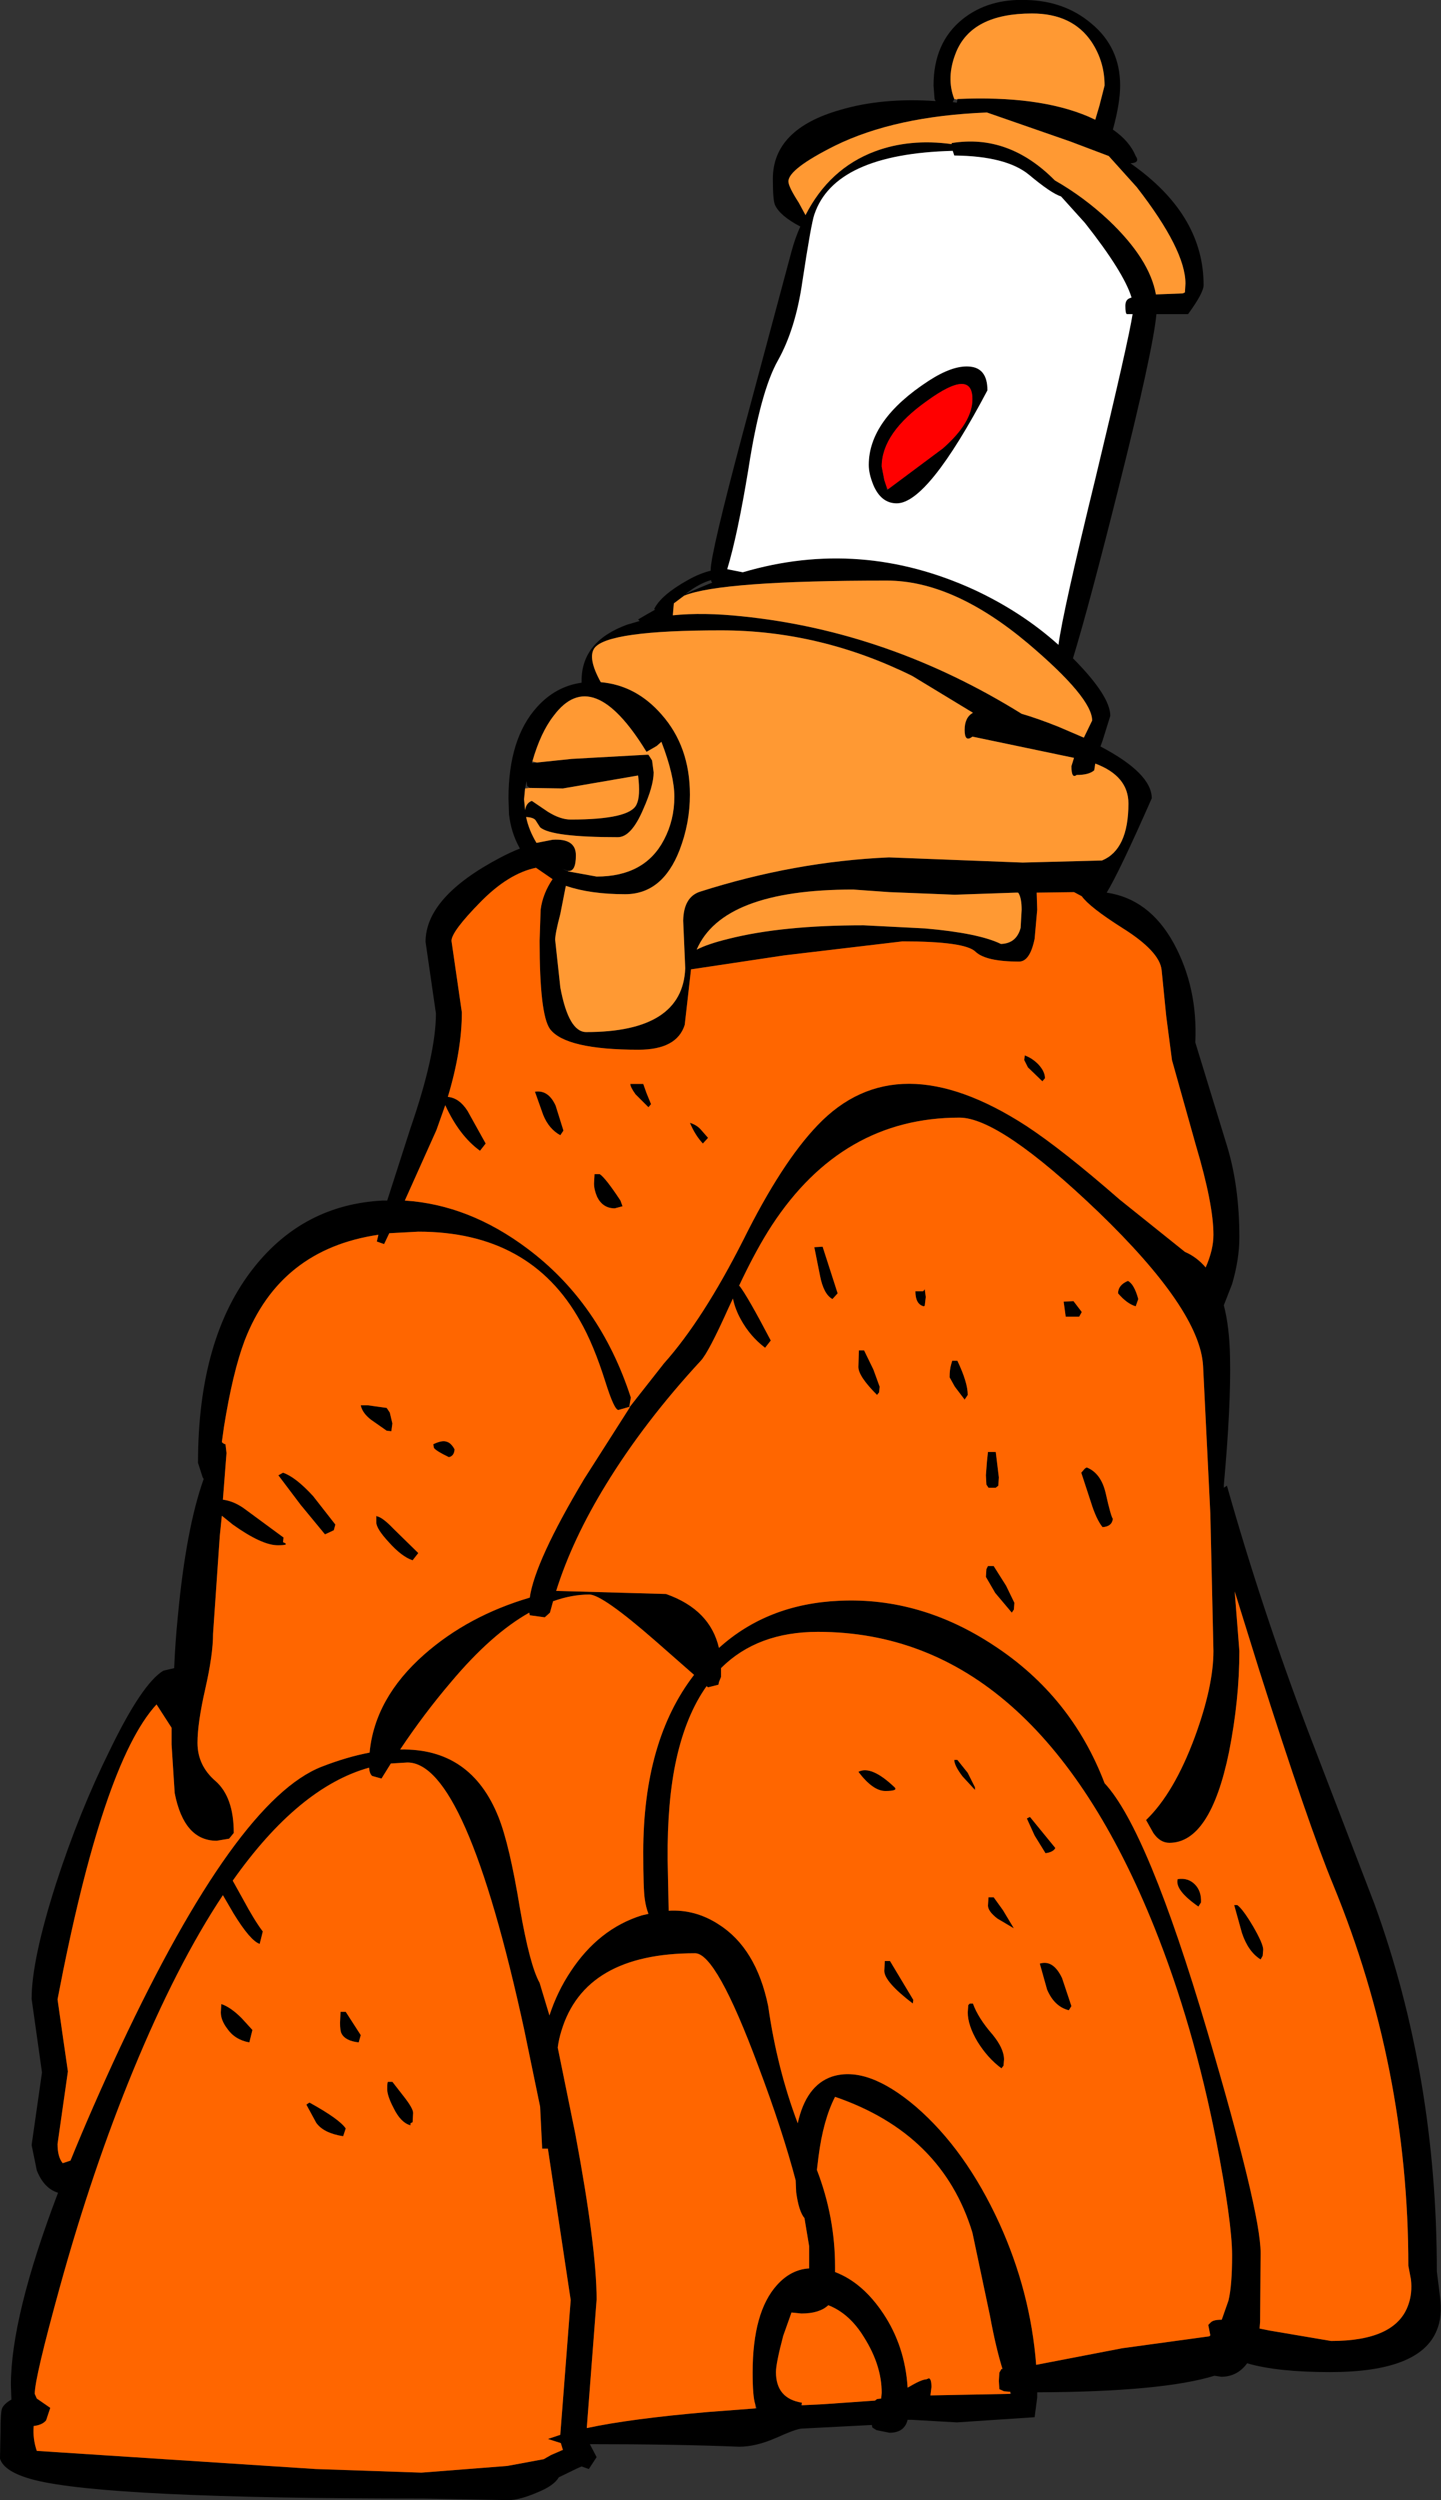<?xml version="1.0" encoding="UTF-8" standalone="no"?>
<svg xmlns:xlink="http://www.w3.org/1999/xlink" height="241.15px" width="139.0px" xmlns="http://www.w3.org/2000/svg">
  <rect width="100%" height="100%" fill="#333333" stroke="none"/>
  <g transform="matrix(1.0, 0.0, 0.0, 1.0, 0.0, 0.0)">
    <path d="M92.35 9.6 L92.35 9.55 Q100.2 9.2 105.0 11.25 L105.65 11.55 106.05 10.2 106.55 8.25 Q106.55 5.95 105.3 4.05 103.45 1.3 99.55 1.3 93.7 1.3 92.2 5.1 91.25 7.5 92.05 9.55 L91.9 9.85 92.3 9.9 92.35 9.6 M108.05 8.25 Q108.05 9.95 107.35 12.5 108.95 13.6 109.55 15.05 110.0 15.7 109.05 15.75 L109.6 16.15 Q116.1 20.95 116.1 27.5 116.1 28.25 114.6 30.3 L111.55 30.3 Q111.2 33.9 107.95 46.85 105.1 58.25 103.5 63.5 L103.6 63.6 Q107.1 67.15 107.1 69.05 L106.35 71.45 106.15 72.0 Q111.1 74.6 111.1 77.0 107.95 84.15 106.75 86.1 110.85 86.7 113.2 90.95 115.55 95.25 115.3 100.55 L118.35 110.5 Q119.55 114.4 119.55 119.35 119.55 121.45 118.85 123.85 L118.05 125.9 Q118.6 128.0 118.65 130.95 118.75 135.55 118.05 143.25 L118.05 143.5 118.2 143.4 118.35 143.3 Q121.7 155.15 126.15 166.9 L132.6 183.7 Q138.6 200.25 138.6 219.1 L138.9 221.5 Q139.15 223.45 138.6 224.75 137.0 228.8 128.3 228.8 123.2 228.8 120.3 227.95 119.35 229.25 117.8 229.25 L117.15 229.15 Q112.15 230.7 100.05 230.75 L100.05 231.25 99.8 233.15 92.3 233.65 87.9 233.4 87.55 233.4 Q87.25 234.65 85.8 234.65 L84.55 234.4 84.15 234.15 84.1 233.9 77.35 234.25 Q76.85 234.25 74.85 235.15 72.9 236.0 71.3 236.0 65.25 235.75 56.9 235.75 L57.0 235.95 57.55 237.0 56.8 238.15 56.1 237.9 55.65 238.1 53.9 238.95 Q53.45 239.75 51.85 240.4 50.1 241.15 49.05 241.15 L40.8 241.0 Q10.35 241.0 3.3 239.2 0.4 238.45 0.0 237.15 L0.05 234.55 Q0.05 232.65 0.2 232.3 0.4 231.85 1.1 231.45 L1.05 230.05 Q1.05 223.45 5.6 211.5 4.25 211.1 3.55 209.35 L3.05 206.9 3.55 203.4 4.05 199.9 3.55 196.35 3.05 192.8 Q3.05 189.05 5.4 181.7 7.65 174.75 10.6 168.8 13.7 162.4 15.75 161.15 L16.8 160.9 Q16.9 158.45 17.15 155.95 17.95 147.4 19.65 142.65 L19.55 142.5 19.1 141.1 Q19.1 129.05 24.5 122.25 29.3 116.2 36.9 115.8 L37.35 115.8 39.6 108.8 Q42.05 101.7 42.05 97.75 L41.55 94.3 41.05 90.85 Q41.05 86.5 48.3 82.7 49.25 82.2 50.15 81.85 L50.1 81.75 Q49.3 80.3 49.1 78.55 L49.05 77.0 Q49.05 71.25 51.8 68.2 53.6 66.2 56.1 65.85 L56.1 65.65 Q56.1 61.85 60.5 60.25 L61.7 59.9 61.55 59.75 Q62.4 59.25 63.2 58.8 L63.1 58.75 Q63.75 57.4 66.35 55.95 67.5 55.3 68.55 55.05 L68.55 55.0 Q68.55 53.4 71.7 41.6 L76.35 24.25 Q76.7 22.95 77.2 21.85 75.2 20.8 74.75 19.75 74.55 19.3 74.55 17.25 74.55 12.45 81.05 10.6 85.1 9.4 90.25 9.75 L90.15 9.55 90.05 8.25 Q90.05 4.1 92.85 1.85 95.35 -0.15 99.05 0.0 102.7 0.1 105.25 2.25 108.05 4.55 108.05 8.25 M106.95 21.25 Q110.9 25.0 111.5 28.4 L114.1 28.3 114.3 28.2 114.35 27.35 Q114.35 24.1 109.65 18.05 L106.95 15.05 103.25 13.65 95.2 10.85 Q86.35 11.2 80.55 14.05 76.05 16.3 76.05 17.5 76.05 18.0 77.05 19.55 L77.7 20.75 Q80.0 16.25 84.4 14.6 87.75 13.35 91.8 13.9 L91.8 13.8 Q97.3 12.9 101.75 17.4 104.55 19.0 106.95 21.25 M102.35 18.95 Q101.4 18.65 99.25 16.85 97.05 15.05 92.05 15.0 L91.9 14.55 Q80.5 14.85 78.55 20.7 78.25 21.55 77.4 27.15 76.75 31.7 75.05 34.75 73.35 37.75 72.2 45.2 71.15 51.6 70.15 54.9 L71.65 55.2 Q83.0 51.85 94.0 56.9 98.6 59.05 102.1 62.2 102.5 59.1 105.7 46.0 108.85 32.9 109.25 30.3 L108.7 30.3 Q108.55 30.25 108.55 29.5 108.55 28.9 109.0 28.75 L109.15 28.7 Q108.4 26.25 104.65 21.5 L102.35 18.95 M85.65 47.2 L90.95 43.25 Q93.8 40.75 93.8 38.5 93.8 35.5 89.45 38.65 85.05 41.75 85.05 45.0 L85.3 46.3 85.55 47.05 85.55 47.25 85.65 47.2 M83.8 44.85 Q83.8 40.5 89.55 36.75 91.85 35.25 93.45 35.35 95.25 35.45 95.25 37.65 89.5 48.55 86.5 48.55 85.0 48.55 84.25 46.8 83.8 45.7 83.8 44.85 M54.55 85.6 L54.05 88.15 Q53.55 90.05 53.55 90.65 L54.05 95.25 Q54.85 99.55 56.55 99.55 65.85 99.55 66.1 93.4 L65.9 88.8 Q65.95 86.5 67.55 86.0 76.65 83.1 85.75 82.7 L98.65 83.2 106.3 83.0 Q108.85 81.95 108.85 77.5 108.85 74.85 105.65 73.65 L105.55 74.3 Q105.05 74.75 103.85 74.75 103.35 75.15 103.35 73.9 L103.6 73.1 93.8 71.05 Q93.05 71.65 93.05 70.4 93.05 69.2 93.85 68.75 L88.0 65.2 Q79.1 60.8 69.55 60.8 58.65 60.8 57.35 62.5 56.65 63.45 57.95 65.8 61.35 66.1 63.8 68.9 66.55 72.0 66.55 76.65 66.55 79.4 65.55 82.0 63.9 86.25 60.3 86.25 56.95 86.25 54.6 85.45 L54.55 85.4 54.55 85.6 M104.55 71.15 L105.35 69.5 Q105.35 67.3 99.15 62.05 91.95 56.0 85.55 56.0 69.6 56.0 66.0 57.45 L65.0 58.2 64.9 59.35 Q67.85 59.05 71.6 59.45 85.75 60.9 98.55 68.85 100.1 69.3 102.1 70.1 L104.55 71.15 M97.95 86.1 L92.1 86.3 85.8 86.05 82.3 85.8 Q69.7 85.8 67.2 91.6 68.25 91.05 70.3 90.55 75.45 89.25 83.3 89.25 L89.2 89.55 Q94.4 90.0 96.55 91.05 98.05 91.0 98.45 89.5 L98.55 87.75 Q98.55 86.65 98.25 86.15 L98.2 86.1 97.95 86.1 M60.75 135.7 L64.05 131.5 Q67.8 127.3 71.7 119.6 75.4 112.15 78.85 108.55 86.5 100.5 99.0 108.6 102.5 110.9 108.0 115.7 L114.3 120.75 Q115.45 121.25 116.3 122.25 117.05 120.55 117.05 119.1 117.05 116.15 115.35 110.45 L113.05 102.25 112.5 98.05 112.05 93.55 Q111.85 91.75 108.25 89.5 105.1 87.5 104.35 86.45 L103.6 86.05 100.0 86.1 100.05 87.75 99.8 90.55 Q99.35 92.75 98.3 92.75 95.1 92.75 94.1 91.8 93.1 90.8 87.05 90.8 L75.65 92.15 66.65 93.5 66.65 93.55 66.05 98.85 Q65.3 101.25 61.6 101.25 54.55 101.25 53.05 99.25 52.05 97.85 52.05 90.75 L52.15 87.75 Q52.35 86.2 53.3 84.8 L51.7 83.7 Q49.05 84.25 46.35 87.0 43.55 89.85 43.55 90.75 L44.05 94.2 44.55 97.65 Q44.55 101.3 43.2 105.8 44.3 105.9 45.1 107.15 L46.85 110.3 46.3 111.0 Q44.3 109.55 42.95 106.6 L42.1 109.0 39.05 115.8 Q45.25 116.2 50.9 120.45 57.9 125.7 60.85 134.8 L60.7 135.7 59.65 136.0 Q59.25 136.0 58.4 133.3 57.25 129.65 55.95 127.4 51.15 118.8 40.35 118.8 L37.55 118.95 37.05 120.0 36.35 119.75 36.5 119.1 Q27.0 120.5 23.6 129.3 22.45 132.35 21.6 137.65 L21.4 139.1 Q21.6 139.3 21.75 139.3 L21.85 140.15 21.5 144.65 Q22.65 144.8 23.75 145.65 L27.35 148.3 27.3 148.75 Q28.05 149.05 26.8 149.05 25.25 149.05 22.45 147.05 L21.4 146.2 21.2 148.15 20.55 157.6 Q20.55 159.6 19.8 162.9 19.05 166.2 19.05 168.1 19.05 170.3 20.8 171.8 22.55 173.35 22.55 176.8 L22.1 177.35 20.9 177.55 Q17.75 177.55 16.85 172.95 L16.55 168.25 16.55 166.65 15.1 164.4 Q9.9 170.05 5.55 192.85 L6.05 196.35 6.55 199.8 6.05 203.3 5.55 206.8 Q5.55 208.05 6.05 208.65 L6.8 208.4 Q8.85 203.35 11.6 197.45 22.8 173.6 31.05 170.4 33.5 169.45 35.65 169.05 36.15 163.8 40.9 159.6 45.15 155.85 51.1 154.1 51.6 150.6 56.35 142.65 L60.75 135.75 60.75 135.7 M68.7 56.2 L68.6 56.05 68.6 55.95 Q67.5 56.25 66.25 57.2 L66.15 57.3 Q67.4 56.7 68.7 56.2 M51.8 73.55 L55.15 73.2 62.35 72.8 62.55 72.8 62.9 73.35 63.05 74.5 Q63.05 75.8 62.05 78.05 60.9 80.75 59.6 80.75 53.2 80.75 52.1 79.8 L51.65 79.1 Q51.45 78.85 50.75 78.8 51.0 80.05 51.75 81.3 L53.3 81.0 Q55.55 80.85 55.55 82.5 55.55 84.1 54.8 84.0 L54.25 83.8 54.8 84.05 57.55 84.55 Q62.2 84.55 64.05 81.0 65.05 79.1 65.05 76.85 65.05 74.8 63.8 71.55 L63.35 71.95 62.4 72.5 62.35 72.5 Q57.15 64.0 53.4 69.05 52.15 70.65 51.35 73.45 L51.3 73.6 51.8 73.55 M51.1 76.0 L50.85 75.8 50.8 75.35 50.65 76.05 50.55 77.1 50.65 78.15 Q50.75 77.45 51.3 77.25 L52.85 78.3 Q54.05 79.05 55.05 79.05 60.75 79.05 61.4 77.6 61.8 76.8 61.55 74.8 L54.3 76.05 51.1 76.0 M62.05 104.55 L62.35 105.4 62.8 106.5 62.55 106.8 61.3 105.55 Q60.8 104.85 60.8 104.55 L62.05 104.55 M68.3 109.75 L67.8 110.3 Q67.05 109.5 66.55 108.3 67.2 108.5 67.6 108.95 L68.3 109.75 M79.35 120.25 L80.8 124.75 80.3 125.3 Q79.45 124.85 79.1 123.05 L78.55 120.3 79.35 120.25 M53.6 106.65 L54.35 109.05 54.05 109.5 Q52.95 108.9 52.4 107.55 L51.6 105.3 Q52.9 105.1 53.6 106.65 M57.3 114.15 L57.35 113.25 57.85 113.25 Q58.4 113.6 59.85 115.8 L60.05 116.35 59.3 116.55 Q58.15 116.55 57.6 115.45 57.3 114.75 57.3 114.15 M43.3 140.55 Q42.05 139.95 41.85 139.65 L41.8 139.3 Q42.65 138.9 43.05 139.05 43.5 139.15 43.85 139.8 43.8 140.45 43.3 140.55 M71.3 124.0 L71.25 124.05 71.35 124.05 Q72.15 125.1 74.35 129.3 L73.8 130.0 Q72.35 128.9 71.45 127.25 70.9 126.25 70.7 125.25 L70.3 126.1 Q68.35 130.45 67.6 131.25 62.15 137.15 58.45 143.2 55.2 148.5 53.65 153.45 L64.25 153.75 Q68.5 155.25 69.35 158.95 74.05 154.7 81.0 154.4 88.8 154.05 95.85 158.7 103.35 163.6 106.55 172.0 110.7 176.45 116.45 195.9 121.6 213.35 121.6 217.3 L121.55 223.95 121.5 224.6 122.5 224.8 128.4 225.8 Q134.65 225.8 135.85 222.3 136.25 221.2 136.1 219.85 L135.85 218.55 Q135.85 199.45 128.6 181.8 126.2 176.0 121.45 161.05 L119.1 153.5 119.55 159.25 Q119.55 163.95 118.55 169.0 116.75 177.75 112.8 177.75 111.9 177.75 111.25 176.8 L110.55 175.55 Q113.25 172.95 115.25 167.55 117.05 162.65 117.05 159.25 L116.75 146.0 116.05 131.75 Q115.75 126.35 105.95 116.9 96.45 107.8 92.55 107.8 81.25 107.8 74.45 118.2 72.95 120.5 71.3 124.0 M35.5 135.55 L37.3 135.8 37.6 136.25 37.85 137.3 37.75 138.05 37.3 138.0 35.8 136.95 Q34.95 136.3 34.8 135.55 L35.5 135.55 M27.3 142.05 Q28.5 142.45 30.2 144.3 L32.35 147.05 32.2 147.6 31.35 148.0 29.0 145.15 26.85 142.3 27.3 142.05 M37.95 147.45 L40.35 149.8 39.8 150.5 Q38.75 150.15 37.5 148.75 36.3 147.45 36.3 146.85 L36.3 146.2 36.35 146.25 Q36.9 146.35 37.95 147.45 M35.6 170.5 Q28.8 172.4 22.45 181.4 L23.45 183.2 Q24.55 185.25 25.35 186.3 L25.05 187.5 Q24.15 187.2 22.55 184.6 L21.5 182.8 Q17.05 189.5 12.85 199.7 8.9 209.3 5.8 220.5 3.35 229.35 3.35 230.9 L3.55 231.35 4.85 232.25 4.45 233.45 Q4.1 233.9 3.25 234.0 3.15 235.25 3.55 236.4 L30.45 238.15 40.65 238.5 48.95 237.85 52.45 237.2 53.15 236.8 54.3 236.3 54.25 236.15 54.1 235.65 52.85 235.25 54.05 234.85 54.05 234.8 55.05 221.85 52.85 207.25 52.3 207.25 52.1 203.2 50.55 195.7 Q44.95 170.0 39.3 170.0 L37.7 170.1 36.8 171.55 35.9 171.3 Q35.65 171.1 35.6 170.5 M21.3 194.1 L21.35 193.3 Q22.25 193.6 23.3 194.65 L24.35 195.8 24.05 197.0 Q22.65 196.75 21.9 195.65 21.3 194.85 21.3 194.1 M32.8 195.1 L32.85 194.05 33.35 194.05 34.8 196.3 34.6 197.0 Q33.3 196.85 32.95 196.15 32.8 195.9 32.8 195.1 M68.3 162.75 L68.15 162.6 68.15 162.65 Q66.2 165.4 65.25 169.65 64.35 173.7 64.4 179.4 L64.5 184.3 Q67.05 184.15 69.3 185.6 72.95 187.9 74.1 193.5 74.95 199.5 76.95 204.8 77.75 201.15 80.25 200.3 83.65 199.2 88.35 203.2 93.15 207.35 96.4 214.45 99.4 221.05 99.95 228.1 L108.25 226.5 116.65 225.35 116.75 225.25 116.55 224.25 116.8 224.0 Q117.05 223.75 117.8 223.75 L117.85 223.75 118.5 221.9 Q118.85 220.45 118.85 217.55 118.85 214.35 117.3 206.4 115.1 195.25 111.35 185.9 99.9 157.4 78.9 157.4 73.05 157.4 69.55 160.9 L69.55 161.75 69.35 162.25 69.3 162.5 68.3 162.75 M63.25 158.3 Q58.1 153.8 56.85 153.8 55.15 153.8 53.35 154.45 L53.05 155.55 52.55 156.0 51.1 155.8 51.05 155.55 Q47.4 157.6 43.5 162.25 40.9 165.3 38.6 168.75 45.45 168.6 48.1 175.3 49.15 177.95 50.15 184.05 51.1 189.55 52.05 191.25 L53.0 194.4 Q53.75 192.1 55.05 190.15 57.75 186.05 61.9 184.75 L62.55 184.6 Q62.3 183.95 62.2 183.2 62.05 182.25 62.05 178.65 62.05 167.9 66.95 161.55 L63.25 158.3 M72.85 231.9 Q72.6 231.15 72.6 228.85 72.6 223.0 74.95 220.4 76.3 218.9 78.05 218.8 L78.05 216.65 77.6 213.95 Q77.05 213.3 76.8 211.45 L76.75 210.3 Q75.45 205.4 73.15 199.3 69.1 188.4 67.05 188.4 56.4 188.4 54.15 195.9 53.9 196.7 53.8 197.5 L55.5 205.85 Q57.55 216.8 57.55 221.8 L56.6 234.2 Q60.8 233.3 68.3 232.65 L72.9 232.3 73.0 232.3 72.85 231.9 M98.85 101.8 Q99.55 102.05 100.15 102.65 100.8 103.35 100.8 104.0 L100.55 104.3 99.15 102.95 98.8 102.25 98.85 101.8 M91.75 131.6 L91.85 131.25 92.35 131.25 Q93.35 133.35 93.35 134.55 L93.05 135.0 92.1 133.75 91.6 132.85 Q91.6 132.1 91.75 131.6 M89.2 124.35 L89.3 125.1 89.2 125.95 89.1 126.0 Q88.3 125.8 88.3 124.55 L89.05 124.55 89.2 124.35 M84.6 134.55 Q82.8 132.75 82.8 131.85 L82.85 130.25 83.35 130.25 84.25 132.1 84.85 133.75 84.8 134.3 84.6 134.55 M95.2 141.0 L95.3 140.05 96.05 140.05 96.35 142.5 96.3 143.3 96.05 143.5 95.35 143.5 95.15 143.2 95.1 142.3 95.2 141.0 M109.55 126.0 Q108.7 125.75 107.85 124.75 107.85 123.95 108.8 123.55 109.4 123.85 109.8 125.3 L109.55 126.0 M102.8 127.0 L102.6 125.55 103.55 125.5 104.35 126.55 104.1 127.0 102.8 127.0 M106.35 147.3 Q105.75 146.55 105.25 144.95 L104.3 142.05 104.6 141.7 Q104.75 141.55 104.85 141.55 106.2 142.1 106.65 144.0 107.15 146.25 107.35 146.5 107.25 147.25 106.35 147.3 M97.85 154.6 L97.8 155.25 97.6 155.55 96.0 153.65 95.1 152.1 95.15 151.35 95.3 151.05 95.85 151.05 97.05 152.95 97.85 154.6 M86.3 172.4 Q86.65 172.75 85.4 172.75 84.2 172.75 82.8 170.9 84.05 170.25 86.3 172.4 M92.05 169.75 L92.35 169.75 93.35 171.0 94.05 172.4 94.05 172.65 92.85 171.35 Q92.05 170.3 92.05 169.75 M99.8 177.05 L99.05 175.4 99.35 175.25 101.8 178.25 Q101.6 178.65 100.85 178.75 L99.8 177.05 M95.85 183.0 L96.75 184.25 97.8 186.0 96.2 185.05 Q95.3 184.35 95.3 183.8 L95.35 183.0 95.85 183.0 M88.05 193.25 Q85.3 191.15 85.3 190.1 L85.35 189.15 85.85 189.15 88.1 192.9 88.05 193.25 M93.85 193.25 Q94.35 194.65 95.75 196.25 96.85 197.6 96.85 198.65 L96.8 199.25 96.6 199.5 Q95.3 198.55 94.3 196.95 93.35 195.35 93.35 194.1 L93.4 193.4 93.55 193.25 93.85 193.25 M100.3 189.4 Q101.6 189.0 102.45 190.8 L103.35 193.5 103.1 193.9 Q101.7 193.55 101.0 191.9 L100.3 189.4 M119.35 183.75 Q119.9 184.15 120.9 185.85 121.85 187.5 121.85 188.05 L121.8 188.65 121.6 189.0 Q120.4 188.25 119.8 186.45 L119.05 183.75 119.35 183.75 M115.85 183.5 L115.6 183.9 Q113.3 182.3 113.6 181.25 114.6 181.1 115.25 181.75 115.9 182.4 115.85 183.5 M96.6 228.5 L96.7 228.5 Q96.05 226.4 95.5 223.4 L93.8 215.35 Q90.9 205.8 80.55 202.25 79.4 204.5 78.95 208.05 L78.8 209.3 Q80.55 213.85 80.55 218.65 L80.55 219.15 Q83.2 220.15 85.2 223.15 87.3 226.3 87.55 230.3 88.9 229.5 89.35 229.5 L89.6 229.4 Q89.85 229.45 89.85 230.25 L89.75 231.05 97.45 230.9 97.55 230.9 97.45 230.7 96.85 230.65 96.4 230.45 96.35 229.65 96.4 228.85 96.6 228.5 M77.35 232.0 L79.4 231.9 84.4 231.55 84.6 231.4 85.0 231.35 85.05 230.8 Q85.05 228.15 83.35 225.45 81.95 223.15 79.9 222.35 79.05 223.15 77.3 223.15 L76.35 223.05 75.55 225.3 Q74.85 227.95 74.85 228.8 74.85 231.35 77.35 231.75 L77.25 232.0 77.35 232.0 M37.45 200.8 L37.85 200.8 38.9 202.15 Q39.85 203.35 39.85 203.8 L39.8 204.7 39.6 204.8 39.6 205.0 Q38.65 204.75 37.95 203.3 37.35 202.15 37.35 201.5 37.35 200.75 37.45 200.8 M30.5 204.75 L29.55 203.0 29.85 202.8 Q32.75 204.4 33.35 205.3 L33.1 206.05 Q31.2 205.75 30.5 204.75" fill="#000000" fill-rule="evenodd" stroke="none"/>
    <path d="M92.05 9.55 Q91.25 7.5 92.2 5.1 93.7 1.3 99.55 1.3 103.45 1.3 105.3 4.05 106.55 5.95 106.55 8.25 L106.05 10.2 105.65 11.55 105.0 11.25 Q100.2 9.2 92.35 9.55 L92.35 9.6 92.05 9.55 M106.95 21.25 Q104.55 19.0 101.75 17.4 97.3 12.9 91.8 13.8 L91.8 13.9 Q87.75 13.35 84.4 14.6 80.0 16.25 77.7 20.75 L77.05 19.55 Q76.05 18.0 76.05 17.5 76.05 16.3 80.55 14.05 86.35 11.2 95.2 10.85 L103.25 13.65 106.95 15.05 109.65 18.05 Q114.35 24.1 114.35 27.35 L114.3 28.2 114.1 28.3 111.5 28.4 Q110.9 25.0 106.95 21.25 M54.6 85.45 Q56.95 86.25 60.3 86.25 63.9 86.25 65.55 82.0 66.55 79.4 66.55 76.65 66.55 72.0 63.8 68.9 61.35 66.1 57.95 65.8 56.65 63.45 57.35 62.5 58.65 60.8 69.55 60.8 79.1 60.8 88.0 65.2 L93.85 68.75 Q93.05 69.2 93.05 70.4 93.05 71.65 93.8 71.05 L103.6 73.1 103.35 73.9 Q103.35 75.15 103.85 74.75 105.05 74.75 105.55 74.3 L105.65 73.65 Q108.85 74.85 108.85 77.5 108.85 81.95 106.3 83.0 L98.65 83.2 85.75 82.7 Q76.65 83.1 67.55 86.0 65.95 86.5 65.9 88.8 L66.1 93.4 Q65.85 99.55 56.55 99.55 54.85 99.55 54.05 95.25 L53.55 90.65 Q53.55 90.05 54.05 88.15 L54.55 85.6 54.6 85.45 M97.95 86.1 L98.2 86.1 98.25 86.15 Q98.55 86.65 98.55 87.75 L98.45 89.5 Q98.05 91.0 96.55 91.05 94.4 90.0 89.2 89.55 L83.3 89.25 Q75.45 89.25 70.3 90.55 68.25 91.05 67.2 91.6 69.7 85.8 82.3 85.8 L85.8 86.05 92.1 86.3 97.95 86.1 M104.55 71.15 L102.1 70.1 Q100.1 69.3 98.55 68.85 85.75 60.9 71.6 59.45 67.85 59.05 64.9 59.35 L65.0 58.2 66.0 57.45 Q69.6 56.0 85.55 56.0 91.95 56.0 99.15 62.05 105.35 67.3 105.35 69.5 L104.55 71.15 M54.8 84.0 Q55.55 84.1 55.55 82.5 55.55 80.85 53.3 81.0 L51.75 81.3 Q51.0 80.05 50.75 78.8 51.45 78.85 51.65 79.1 L52.1 79.8 Q53.2 80.75 59.6 80.75 60.9 80.75 62.05 78.05 63.05 75.8 63.05 74.5 L62.9 73.35 62.55 72.8 62.35 72.8 55.15 73.2 51.8 73.55 51.35 73.45 Q52.15 70.65 53.4 69.05 57.15 64.0 62.35 72.5 L62.4 72.5 63.35 71.95 63.8 71.55 Q65.05 74.8 65.05 76.85 65.05 79.1 64.05 81.0 62.2 84.55 57.55 84.55 L54.8 84.05 54.8 84.0 M50.65 76.05 L51.1 76.0 54.3 76.05 61.55 74.8 Q61.8 76.8 61.4 77.6 60.75 79.05 55.05 79.05 54.05 79.05 52.85 78.3 L51.3 77.25 Q50.75 77.45 50.65 78.15 L50.55 77.1 50.65 76.05" fill="#ff9933" fill-rule="evenodd" stroke="none"/>
    <path d="M102.35 18.95 L104.65 21.5 Q108.4 26.25 109.15 28.7 L109.0 28.75 Q108.55 28.9 108.55 29.5 108.55 30.25 108.7 30.3 L109.25 30.3 Q108.85 32.9 105.7 46.0 102.5 59.1 102.1 62.2 98.6 59.05 94.0 56.9 83.0 51.85 71.65 55.2 L70.15 54.9 Q71.15 51.6 72.2 45.2 73.35 37.75 75.05 34.75 76.75 31.7 77.4 27.15 78.25 21.55 78.55 20.7 80.5 14.85 91.9 14.55 L92.05 15.0 Q97.05 15.05 99.25 16.85 101.4 18.65 102.35 18.95 M85.55 47.05 L85.65 47.2 85.55 47.05 M83.8 44.85 Q83.8 45.7 84.25 46.8 85.0 48.55 86.5 48.55 89.5 48.55 95.25 37.65 95.25 35.45 93.45 35.35 91.85 35.25 89.55 36.75 83.8 40.5 83.8 44.85" fill="#ffffff" fill-rule="evenodd" stroke="none"/>
    <path d="M60.7 135.7 L60.85 134.8 Q57.9 125.7 50.9 120.45 45.25 116.2 39.05 115.8 L42.1 109.0 42.95 106.6 Q44.3 109.55 46.3 111.0 L46.85 110.3 45.1 107.15 Q44.3 105.9 43.2 105.8 44.55 101.3 44.55 97.65 L44.05 94.2 43.55 90.75 Q43.55 89.85 46.35 87.0 49.05 84.25 51.7 83.7 L53.3 84.8 Q52.35 86.2 52.15 87.75 L52.05 90.75 Q52.05 97.85 53.05 99.25 54.55 101.25 61.6 101.25 65.3 101.25 66.05 98.85 L66.65 93.55 66.65 93.5 75.65 92.15 87.05 90.8 Q93.1 90.8 94.1 91.8 95.1 92.75 98.3 92.75 99.35 92.75 99.8 90.55 L100.05 87.75 100.0 86.1 103.6 86.05 104.35 86.45 Q105.1 87.5 108.25 89.5 111.85 91.75 112.05 93.55 L112.5 98.05 113.05 102.25 115.35 110.45 Q117.05 116.15 117.05 119.1 117.05 120.55 116.3 122.25 115.45 121.25 114.3 120.75 L108.0 115.7 Q102.5 110.9 99.0 108.6 86.5 100.5 78.85 108.55 75.4 112.15 71.7 119.6 67.8 127.3 64.05 131.5 L60.75 135.7 60.7 135.7 60.75 135.75 56.35 142.65 Q51.6 150.6 51.1 154.1 45.15 155.85 40.9 159.6 36.15 163.8 35.65 169.05 33.5 169.45 31.05 170.4 22.8 173.6 11.6 197.45 8.85 203.35 6.8 208.4 L6.05 208.65 Q5.55 208.05 5.55 206.8 L6.05 203.3 6.55 199.8 6.05 196.35 5.55 192.85 Q9.9 170.05 15.1 164.4 L16.55 166.65 16.55 168.25 16.85 172.95 Q17.75 177.55 20.9 177.55 L22.1 177.35 22.55 176.8 Q22.55 173.35 20.8 171.8 19.05 170.3 19.05 168.1 19.05 166.2 19.8 162.9 20.55 159.6 20.55 157.6 L21.2 148.15 21.4 146.2 22.45 147.05 Q25.25 149.05 26.8 149.05 28.05 149.05 27.3 148.75 L27.35 148.3 23.75 145.65 Q22.65 144.8 21.5 144.65 L21.85 140.15 21.75 139.3 Q21.6 139.3 21.4 139.1 L21.6 137.65 Q22.45 132.35 23.6 129.3 27.0 120.5 36.5 119.1 L36.35 119.75 37.05 120.0 37.55 118.95 40.35 118.8 Q51.15 118.8 55.95 127.4 57.25 129.65 58.4 133.3 59.25 136.0 59.65 136.0 L60.7 135.7 M43.3 140.55 Q43.8 140.45 43.85 139.8 43.5 139.15 43.05 139.05 42.65 138.9 41.8 139.3 L41.85 139.65 Q42.05 139.95 43.3 140.55 M57.3 114.15 Q57.3 114.75 57.6 115.45 58.15 116.55 59.3 116.55 L60.05 116.35 59.85 115.8 Q58.4 113.6 57.85 113.25 L57.35 113.25 57.3 114.15 M53.6 106.65 Q52.9 105.1 51.6 105.3 L52.4 107.55 Q52.95 108.9 54.05 109.5 L54.35 109.05 53.6 106.65 M79.35 120.25 L78.55 120.3 79.1 123.05 Q79.45 124.85 80.3 125.3 L80.8 124.75 79.35 120.25 M68.3 109.75 L67.6 108.95 Q67.2 108.5 66.55 108.3 67.05 109.5 67.8 110.3 L68.3 109.75 M62.05 104.55 L60.8 104.55 Q60.8 104.85 61.3 105.55 L62.55 106.8 62.8 106.5 62.35 105.4 62.05 104.55 M71.35 124.05 L71.3 124.0 Q72.95 120.5 74.45 118.2 81.25 107.8 92.55 107.8 96.45 107.8 105.95 116.9 115.75 126.35 116.05 131.75 L116.75 146.0 117.05 159.25 Q117.05 162.65 115.25 167.55 113.25 172.95 110.55 175.55 L111.25 176.8 Q111.9 177.75 112.8 177.75 116.75 177.75 118.55 169.0 119.55 163.95 119.55 159.25 L119.1 153.5 121.45 161.05 Q126.2 176.0 128.6 181.8 135.85 199.45 135.85 218.55 L136.1 219.85 Q136.25 221.2 135.85 222.3 134.65 225.8 128.4 225.8 L122.5 224.8 121.5 224.6 121.55 223.95 121.6 217.3 Q121.6 213.35 116.45 195.9 110.7 176.45 106.55 172.0 103.35 163.6 95.85 158.7 88.8 154.05 81.0 154.4 74.05 154.7 69.35 158.95 68.5 155.25 64.25 153.75 L53.65 153.45 Q55.2 148.5 58.45 143.2 62.15 137.15 67.6 131.25 68.35 130.45 70.3 126.1 L70.7 125.25 Q70.9 126.25 71.45 127.25 72.35 128.9 73.8 130.0 L74.35 129.3 Q72.15 125.1 71.35 124.05 M32.8 195.1 Q32.8 195.9 32.95 196.15 33.3 196.85 34.6 197.0 L34.8 196.3 33.35 194.05 32.85 194.05 32.8 195.1 M21.3 194.1 Q21.3 194.85 21.9 195.65 22.65 196.75 24.05 197.0 L24.35 195.8 23.3 194.65 Q22.25 193.6 21.35 193.3 L21.3 194.1 M35.6 170.5 Q35.65 171.1 35.9 171.3 L36.8 171.55 37.7 170.1 39.3 170.0 Q44.95 170.0 50.55 195.7 L52.1 203.2 52.3 207.25 52.85 207.25 55.05 221.85 54.05 234.8 54.05 234.85 52.85 235.25 54.1 235.65 54.25 236.15 54.3 236.3 53.15 236.8 52.45 237.2 48.95 237.85 40.65 238.5 30.45 238.15 3.55 236.4 Q3.15 235.25 3.25 234.0 4.1 233.9 4.45 233.45 L4.85 232.25 3.55 231.35 3.35 230.9 Q3.35 229.35 5.8 220.5 8.9 209.3 12.85 199.7 17.05 189.5 21.5 182.8 L22.55 184.6 Q24.15 187.2 25.05 187.5 L25.35 186.3 Q24.55 185.25 23.45 183.2 L22.45 181.4 Q28.8 172.4 35.6 170.5 M37.95 147.45 Q36.9 146.35 36.35 146.25 L36.3 146.2 36.3 146.85 Q36.3 147.45 37.5 148.75 38.75 150.15 39.8 150.5 L40.35 149.8 37.95 147.45 M27.3 142.05 L26.85 142.3 29.0 145.15 31.35 148.0 32.2 147.6 32.35 147.05 30.2 144.3 Q28.5 142.45 27.3 142.05 M35.5 135.55 L34.8 135.55 Q34.95 136.3 35.8 136.95 L37.3 138.0 37.75 138.05 37.85 137.3 37.6 136.25 37.3 135.8 35.5 135.55 M68.15 162.65 L68.3 162.75 69.3 162.5 69.35 162.25 69.55 161.75 69.55 160.9 Q73.05 157.4 78.9 157.4 99.9 157.4 111.35 185.9 115.1 195.25 117.3 206.4 118.85 214.35 118.85 217.55 118.85 220.45 118.5 221.9 L117.85 223.75 117.8 223.75 Q117.05 223.75 116.8 224.0 L116.55 224.25 116.75 225.25 116.65 225.35 108.25 226.5 99.95 228.1 Q99.4 221.05 96.4 214.45 93.15 207.35 88.35 203.2 83.65 199.2 80.25 200.3 77.75 201.15 76.95 204.8 74.95 199.5 74.1 193.5 72.95 187.9 69.3 185.6 67.05 184.15 64.5 184.3 L64.4 179.4 Q64.35 173.7 65.25 169.65 66.2 165.4 68.15 162.65 M72.9 232.3 L68.3 232.65 Q60.8 233.3 56.6 234.2 L57.55 221.8 Q57.55 216.8 55.5 205.85 L53.8 197.5 Q53.9 196.7 54.15 195.9 56.4 188.4 67.05 188.4 69.1 188.4 73.15 199.3 75.45 205.4 76.75 210.3 L76.8 211.45 Q77.05 213.3 77.6 213.95 L78.05 216.65 78.05 218.8 Q76.3 218.9 74.95 220.4 72.6 223.0 72.6 228.85 72.6 231.15 72.85 231.9 L72.9 232.3 M63.25 158.3 L66.95 161.55 Q62.05 167.9 62.05 178.65 62.05 182.25 62.2 183.2 62.3 183.95 62.55 184.6 L61.9 184.75 Q57.75 186.05 55.05 190.15 53.75 192.1 53.0 194.4 L52.05 191.25 Q51.1 189.55 50.15 184.05 49.15 177.95 48.1 175.3 45.45 168.6 38.6 168.75 40.9 165.3 43.5 162.25 47.4 157.6 51.05 155.55 L51.1 155.8 52.55 156.0 53.05 155.55 53.35 154.45 Q55.15 153.8 56.85 153.8 58.1 153.8 63.25 158.3 M115.85 183.5 Q115.9 182.4 115.25 181.75 114.6 181.1 113.6 181.25 113.3 182.3 115.6 183.9 L115.85 183.5 M119.35 183.75 L119.05 183.75 119.8 186.45 Q120.4 188.25 121.6 189.0 L121.8 188.65 121.85 188.05 Q121.85 187.5 120.9 185.85 119.9 184.15 119.35 183.75 M100.3 189.4 L101.0 191.9 Q101.7 193.55 103.1 193.9 L103.35 193.5 102.45 190.8 Q101.6 189.0 100.3 189.4 M93.85 193.25 L93.55 193.25 93.4 193.4 93.35 194.1 Q93.35 195.35 94.3 196.95 95.3 198.55 96.6 199.5 L96.8 199.25 96.85 198.65 Q96.85 197.6 95.75 196.25 94.35 194.65 93.85 193.25 M88.05 193.25 L88.1 192.9 85.85 189.15 85.35 189.15 85.3 190.1 Q85.3 191.15 88.05 193.25 M95.85 183.0 L95.35 183.0 95.3 183.8 Q95.3 184.35 96.2 185.05 L97.8 186.0 96.75 184.25 95.85 183.0 M99.8 177.05 L100.85 178.75 Q101.6 178.65 101.8 178.25 L99.35 175.25 99.05 175.4 99.8 177.05 M92.05 169.75 Q92.05 170.3 92.85 171.35 L94.05 172.65 94.05 172.4 93.35 171.0 92.35 169.75 92.05 169.75 M86.3 172.4 Q84.05 170.25 82.8 170.9 84.2 172.75 85.4 172.75 86.65 172.75 86.3 172.4 M97.85 154.6 L97.05 152.95 95.85 151.05 95.3 151.05 95.15 151.35 95.1 152.1 96.0 153.65 97.6 155.55 97.8 155.25 97.85 154.6 M106.35 147.3 Q107.25 147.25 107.35 146.5 107.15 146.25 106.65 144.0 106.2 142.1 104.85 141.55 104.75 141.55 104.6 141.7 L104.3 142.05 105.25 144.95 Q105.75 146.55 106.35 147.3 M102.8 127.0 L104.1 127.0 104.35 126.55 103.55 125.5 102.6 125.55 102.8 127.0 M109.55 126.0 L109.8 125.3 Q109.4 123.85 108.8 123.55 107.85 123.95 107.85 124.75 108.7 125.75 109.55 126.0 M95.2 141.0 L95.1 142.3 95.15 143.2 95.35 143.5 96.05 143.5 96.3 143.3 96.35 142.5 96.05 140.05 95.3 140.05 95.2 141.0 M84.6 134.55 L84.8 134.3 84.85 133.75 84.25 132.1 83.35 130.25 82.85 130.25 82.8 131.85 Q82.8 132.75 84.6 134.55 M89.2 124.35 L89.05 124.55 88.3 124.55 Q88.3 125.8 89.1 126.0 L89.2 125.95 89.3 125.1 89.2 124.35 M91.75 131.6 Q91.6 132.1 91.6 132.85 L92.1 133.75 93.05 135.0 93.35 134.55 Q93.35 133.35 92.35 131.25 L91.85 131.25 91.75 131.6 M98.85 101.8 L98.8 102.25 99.15 102.95 100.55 104.3 100.8 104.0 Q100.8 103.35 100.15 102.65 99.55 102.05 98.85 101.8 M96.7 228.5 L96.6 228.5 96.4 228.85 96.35 229.65 96.4 230.45 96.85 230.65 97.45 230.7 97.45 230.9 89.75 231.05 89.85 230.25 Q89.85 229.45 89.6 229.4 L89.35 229.5 Q88.9 229.5 87.55 230.3 87.3 226.3 85.2 223.15 83.2 220.15 80.55 219.15 L80.55 218.65 Q80.55 213.85 78.8 209.3 L78.95 208.05 Q79.4 204.5 80.55 202.25 90.9 205.8 93.8 215.35 L95.5 223.4 Q96.05 226.4 96.7 228.5 M77.35 231.75 Q74.85 231.35 74.85 228.8 74.85 227.95 75.55 225.3 L76.35 223.05 77.3 223.15 Q79.05 223.15 79.9 222.35 81.95 223.15 83.35 225.45 85.05 228.15 85.05 230.8 L85.0 231.35 84.6 231.4 84.4 231.55 79.4 231.9 77.35 232.0 77.35 231.75 M30.5 204.75 Q31.2 205.75 33.1 206.05 L33.35 205.3 Q32.75 204.4 29.85 202.8 L29.55 203.0 30.5 204.75 M37.45 200.8 Q37.35 200.75 37.35 201.5 37.35 202.15 37.95 203.3 38.65 204.75 39.6 205.0 L39.6 204.8 39.8 204.7 39.85 203.8 Q39.85 203.35 38.9 202.15 L37.85 200.8 37.45 200.8" fill="#ff6600" fill-rule="evenodd" stroke="none"/>
    <path d="M85.65 47.2 L85.55 47.05 85.3 46.3 85.05 45.0 Q85.05 41.75 89.45 38.65 93.8 35.5 93.8 38.5 93.8 40.75 90.95 43.25 L85.65 47.2" fill="#ff0000" fill-rule="evenodd" stroke="none"/>
  </g>
</svg>
